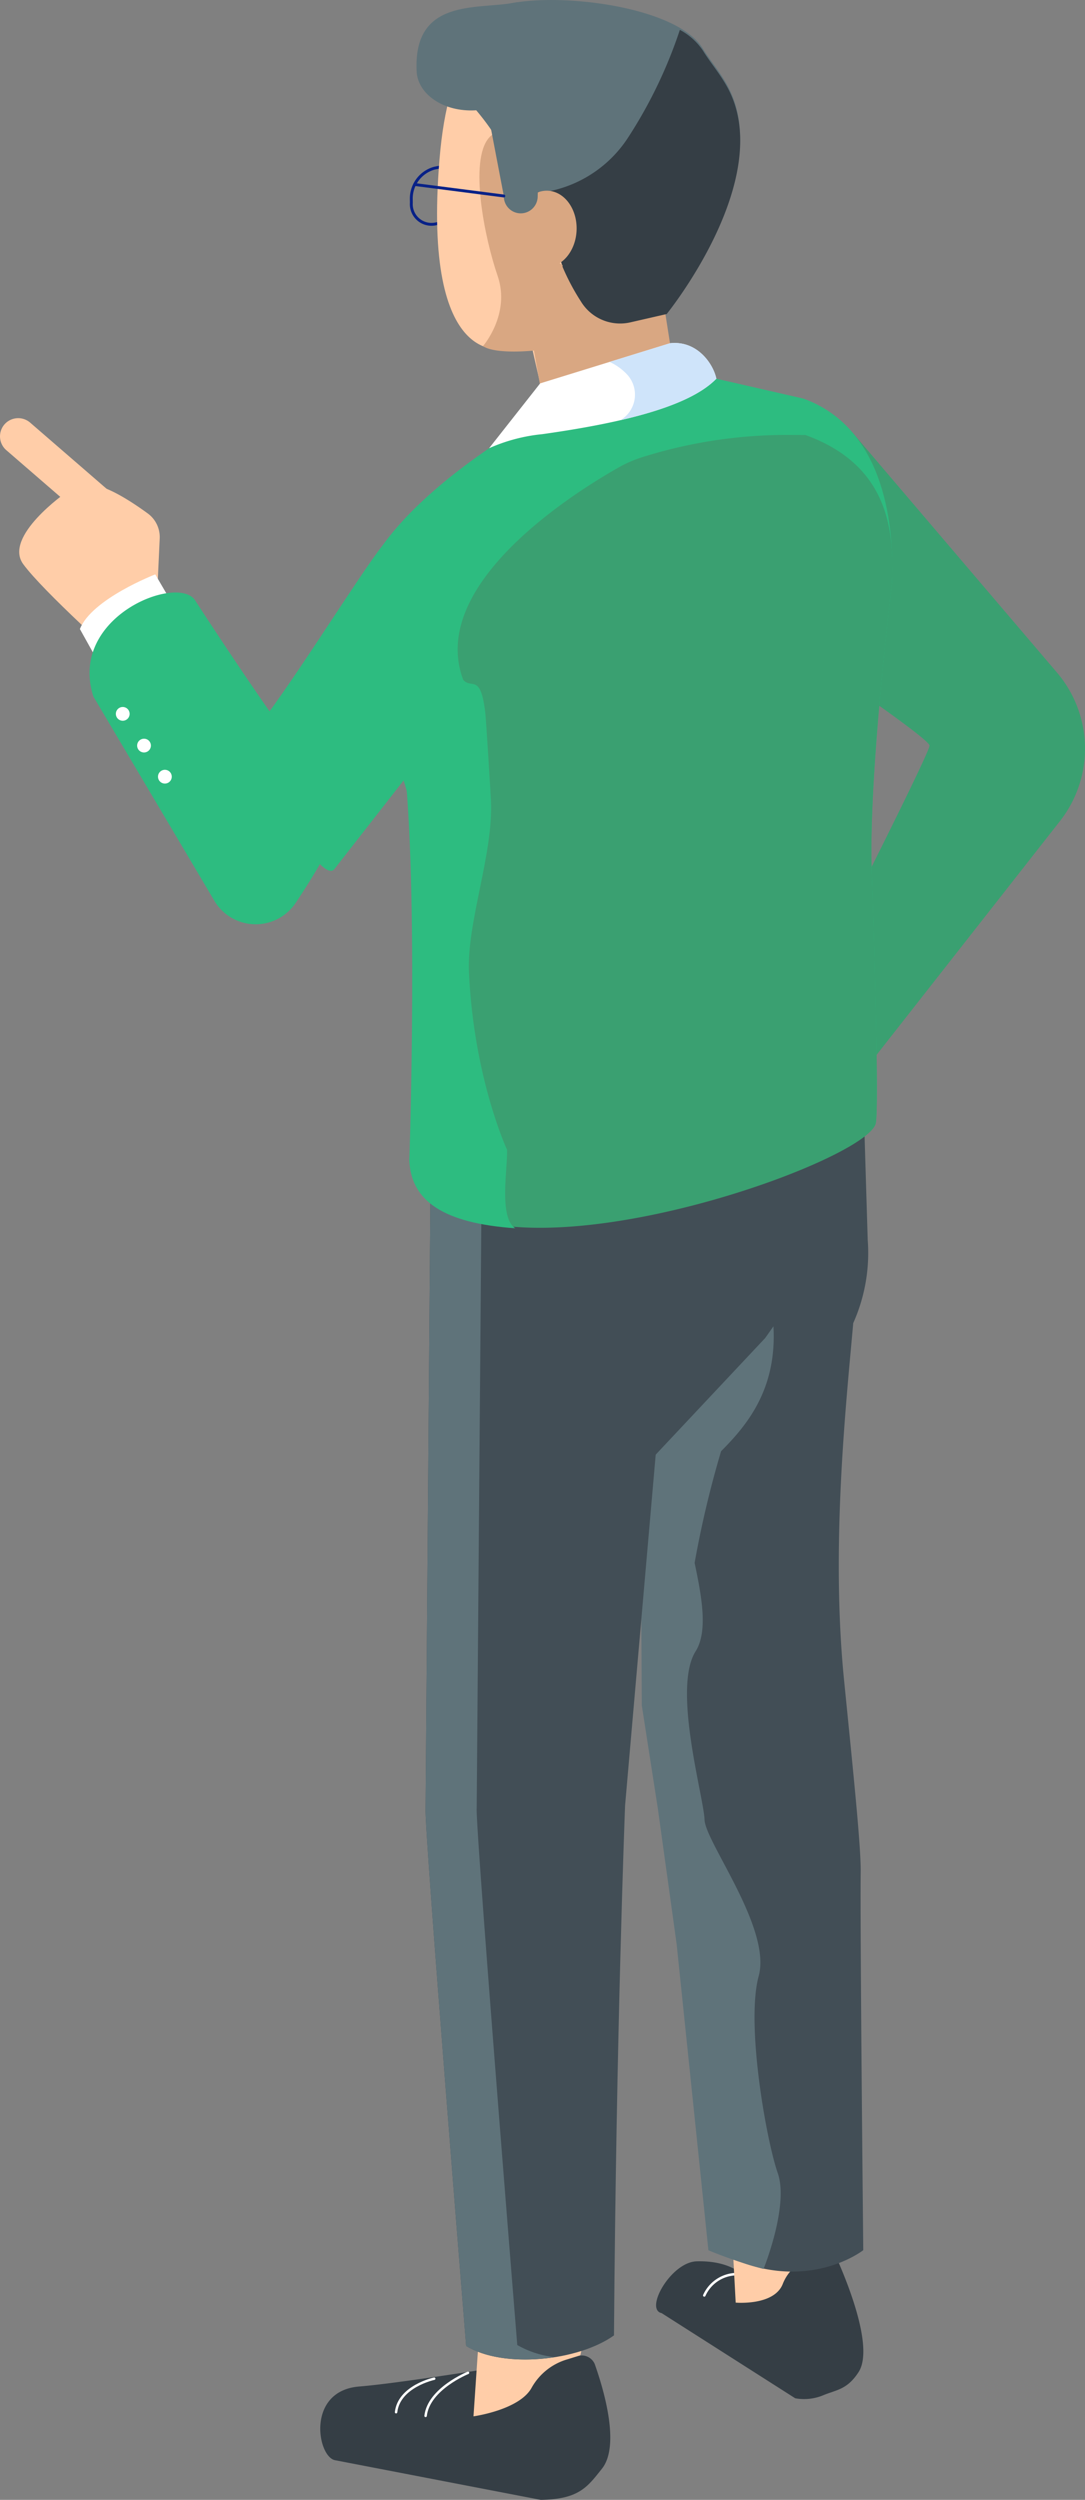 <?xml version="1.0" encoding="UTF-8"?> <svg xmlns="http://www.w3.org/2000/svg" width="148.719" height="342.629" viewBox="0 0 148.719 342.629"><rect x="0" y="0" width="148.719" height="342.629" fill="#808080" stroke="none"/><g transform="translate(0 0)"><path d="M-7.527-475.685l28.08,32.959a16.078,16.078,0,0,1,.411,20.35L-4.175-390.33l-11.07-5.177S3.083-431.476,3.083-432.719s-27.018-19.237-25.96-18.568,14.607-22.276,14.607-22.276Z" transform="translate(124.326 534.91)" fill="#3aa071"></path><path d="M54.851-499.853l-3.9.8a2.768,2.768,0,0,1-3.292-2.923l-.008-.479a4.323,4.323,0,0,1,3.166-4.244l3.9-.8a2.769,2.769,0,0,1,3.293,2.923l.008.479A4.324,4.324,0,0,1,54.851-499.853Z" transform="translate(8.724 529.75)" fill="none" stroke="#082187" stroke-linecap="round" stroke-linejoin="round" stroke-width="0.396"></path><g transform="translate(89.931 296.979)"><path d="M25.833-260.62a2.113,2.113,0,0,1,2.5,1.2c1.531,3.55,4.674,11.722,2.654,14.836-1.567,2.415-3.012,2.406-4.848,3.171a6.838,6.838,0,0,1-3.834.411L4-252.671c-2.385-.5,1.275-7,4.8-7.1,4.762-.136,6.526,2.059,6.526,2.059Z" transform="translate(-3.239 272.729)" fill="#353e45"></path><path d="M22.623-258.392a4.94,4.94,0,0,0-4.419,2.923" transform="translate(-11.6 273.102)" fill="none" stroke="#fff" stroke-linecap="round" stroke-linejoin="round" stroke-width="0.342"></path><path d="M6.452-265.179l.675,12.742s5.312.474,6.47-2.6a6.036,6.036,0,0,1,4.087-3.6l1.645-.455L20.9-271.053Z" transform="translate(3.781 271.053)" fill="#ffcda8"></path></g><path d="M26.031-398.019l5.883,1.222.582,19.258a23.54,23.54,0,0,1-1.984,11.4h0c-.947,10.758-3.1,30.461-1.261,48.9,1.265,12.671,2.33,22.881,2.283,26.323-.1,7.825.353,51.842.353,51.842s-7.463,5.9-18.4.972L2.669-316.067l.5-71.268Z" transform="translate(86.44 547.481)" fill="#424e56"></path><g transform="translate(43.896 310.509)"><path d="M68.177-248.646a1.944,1.944,0,0,1,2.534,1c1.2,3.371,3.549,11.16,1,14.362-1.98,2.483-3.118,4.192-8.392,4.276l-28.126-5.424c-2.492-.317-4.111-9.533,3.271-10.117,5.111-.4,19-2.641,19-2.641Z" transform="translate(-33.097 261.13)" fill="#353e45"></path><path d="M35.4-256.283l-1.19,17.548s6.377-.878,8-3.974a8.235,8.235,0,0,1,4.828-3.827l1.819-.566,2.808-12.306Z" transform="translate(-13.206 259.408)" fill="#ffcda8"></path><path d="M55.7-246.746s-5.391,2.174-5.813,5.9" transform="translate(-35.447 261.458)" fill="none" stroke="#fff" stroke-linecap="round" stroke-linejoin="round" stroke-width="0.337"></path><path d="M59.1-246.056s-4.828,1.036-5.228,4.592" transform="translate(-43.479 261.569)" fill="none" stroke="#fff" stroke-linecap="round" stroke-linejoin="round" stroke-width="0.337"></path></g><path d="M13.169-318.245,13-350.4l17.088-18.2,1.126-1.6c.487,8.643-3.633,13.562-7.178,17.12a140.339,140.339,0,0,0-3.627,15.308c.967,4.57,1.86,9.384.139,12.112-1.608,2.551-1.326,7.565-.629,12.32s1.806,9.252,1.851,10.768c.088,3.031,9.208,14.883,7.422,21.429s1.047,22.527,2.612,27S29.857-241,29.857-241a61.259,61.259,0,0,1-7.557-2.56l-4.358-41.991-2.585-18.628Z" transform="translate(74.801 551.984)" fill="#5f737a"></path><path d="M59.826-392.8l-8.04,92.112s-1.218,31.31-1.521,72.628C45.4-224.568,35.141-223.452,30-226.614c0,0-5.771-71.3-5.563-73.594l.74-93.69Z" transform="translate(33.893 548.148)" fill="#424e56"></path><path d="M39.664-300.208l.74-93.69,7.007.222-.737,93.345c-.209,2.3,5.562,73.592,5.562,73.592a13.259,13.259,0,0,0,5.124,1.659c-4.4.69-9.135.31-12.133-1.535C45.227-226.614,39.457-297.912,39.664-300.208Z" transform="translate(18.666 548.148)" fill="#5f737a"></path><path d="M48.3-472.958,39.07-497.521l-14.9.5,5.837,25.58Z" transform="translate(45.714 531.375)" fill="#ffcda8"></path><path d="M57.26-513.5s6.771,34.094-21.663,34.069c0,0-11.531,3.426-9.1-25.935S45.7-521.373,57.26-513.5Z" transform="translate(33.748 527.176)" fill="#ffcda8"></path><path d="M24.787-484.058A35.811,35.811,0,0,0,36.6-496.727l12.911,6.488,2.385,15.145-18.31,1.843-1.81-10.206S26.605-482.892,24.787-484.058Z" transform="translate(41.414 531.504)" fill="#d9a782"></path><path d="M49.731-483.894l-4.982,1.141a6.285,6.285,0,0,1-6.789-2.887,31.108,31.108,0,0,1-2.482-4.668c-.916-3.118-1.383-2.75-2.16-7.436-.308-1.856-4.122-1.261-4.7-4.615-1.074-6.176-8.154-12.519-8.154-12.519s-3.539-1.472-2.489-4.5c1.535-4.424,3.992-3.612,7.247-5.72,4.914-3.181,25.453-1.5,29.478,5.1,1.007,1.65,2.382,3.2,3.425,5.166C64.744-502.4,49.731-483.894,49.731-483.894Z" transform="translate(41.642 526.659)" fill="#5f737a"></path><g transform="translate(70.597 4.092)"><path d="M22.851-501.1h0a16.886,16.886,0,0,0,10.511-7.422,63.86,63.86,0,0,0,7-14.612,8.81,8.81,0,0,1,3.16,2.837c1.007,1.65,2.382,3.206,3.426,5.166,6.621,12.434-8.39,30.943-8.39,30.943l-4.983,1.141a6.286,6.286,0,0,1-6.789-2.887,30.963,30.963,0,0,1-2.481-4.67c-.917-3.118-1.384-2.75-2.161-7.435-.271-1.636-3.263-1.372-4.369-3.58A7.964,7.964,0,0,0,22.851-501.1Z" transform="translate(-17.772 523.137)" fill="#353e45"></path></g><path d="M37.072-499.06c-.106,2.9,1.672,5.322,3.971,5.406s4.248-2.2,4.355-5.1-1.672-5.323-3.971-5.406S37.179-501.962,37.072-499.06Z" transform="translate(33.636 530.3)" fill="#d9a782"></path><path d="M.518-445.215c-5.735-15.384,25.693-32.016,25.693-32.016l17.671-5.823,17.378,3.972c11.4,4.125,12.447,18.088,12.143,25.2-.006.121-3.307,26.615-2.777,39.883.187,4.68,1.05,32.229.531,34.269-1.515,5.959-59.658,22.085-63.923,5.081,0,0,4.247-37.131-.821-52.221C3.816-434.594,2.026-441.169.518-445.215Z" transform="translate(48.869 533.717)" fill="#2dbc80"></path><path d="M42.52-516.887c.146,2.833,3.153,5.218,7.2,5.321s7.393-2.112,7.466-4.948,2.747-10.605-1.229-9.826C50.931-525.355,42-527.062,42.52-516.887Z" transform="translate(14.591 526.702)" fill="#5f737a"></path><path d="M45.374-486.162l-17.792,5.5-7,8.888A23.492,23.492,0,0,1,27.86-473.7c11.286-1.589,20.23-3.843,23.873-7.606C51.307-483.355,49.087-486.581,45.374-486.162Z" transform="translate(46.458 533.208)" fill="#fff"></path><path d="M22.983-481.878a7.575,7.575,0,0,0-2.4-1.724l8.276-2.56c3.713-.419,5.934,2.807,6.359,4.859-2.383,2.462-7.048,4.276-13.144,5.683l.036-.022A4.071,4.071,0,0,0,22.983-481.878Z" transform="translate(62.972 533.208)" fill="#cfe4fa"></path><path d="M39.2-481.75s3.817-4.385,2.012-9.626-3.909-15.753-1.207-18.916,5.013,5.546,5.013,5.546l.516,8.86,4.586,3.041-.938,10.621Z" transform="translate(26.999 529.196)" fill="#d9a782"></path><path d="M45.867-499.577h0a2.328,2.328,0,0,0,2.379-2.261l.187-7.331a2.327,2.327,0,0,0-2.261-2.378h0c-1.276-.032-4.639-2.7-4.672-1.42l2.106,11.011A2.326,2.326,0,0,0,45.867-499.577Z" transform="translate(25.453 528.819)" fill="#5f737a"></path><path d="M7.2-441.79c-4.879-13.087,15.188-25.638,21.288-29.093a16.944,16.944,0,0,1,3.276-1.426h0a66.055,66.055,0,0,1,20.233-3.043l2.111.013c11.4,4.125,12.184,13.1,11.88,20.214-.006.121-3.307,26.615-2.777,39.883.187,4.68,1.05,32.229.531,34.269-1.515,5.959-59.057,25.781-63.923,5.081,0,0,10.919-34.283,5.85-49.373C3.068-432.993,8.7-437.743,7.2-441.79Z" transform="translate(56.289 534.963)" fill="#3aa071"></path><path d="M52.079-447.433c1.319,3.537,2.9-.857,3.652,5.707.108.945.728,11.012.774,12.037.32,7.326-3.335,16.626-3.017,23.5.668,14.533,5.219,24.293,5.219,24.293.107,2.383-1.171,9.3,1.127,10.761-9.726-.688-14.271-3.673-14.523-9.276,0,0,1.379-39.948-1-57.01Z" transform="translate(10.793 539.483)" fill="#2dbc80"></path><line x2="12.219" y2="1.574" transform="translate(56.84 25.289)" fill="none" stroke="#082187" stroke-linecap="round" stroke-linejoin="round" stroke-width="0.396"></line><path d="M82.165-474.312s-25.009,5.249-32,13.916c-3.156,3.91-13.614,20.9-17.613,25.411-1.5,1.692,8.722,21.355,10.947,19.016l17.689-22.656C50.431-454.579,63.782-465.036,82.165-474.312Z" transform="translate(2.297 535.132)" fill="#2dbc80"></path><g transform="translate(2.634 66.462)"><path d="M105.54-449.092,92.488-468.557s-8.642,6.021-5.876,9.81,13.452,13.327,13.452,13.327Z" transform="translate(-86.066 469.601)" fill="#ffcda8"></path><path d="M101.727-454.9l.333-7.215a4.017,4.017,0,0,0-1.642-3.433c-2.34-1.708-6.438-4.392-8.4-3.833-9.028,2.568-6.018,11.224-.739,9.87C94.874-453.206,98.409-449.5,101.727-454.9Z" transform="translate(-82.803 469.456)" fill="#ffcda8"></path><path d="M97.641-452.336,93.8-458.9s-8.7,3.351-10.327,7.489l3.84,6.9Z" transform="translate(-75.155 471.164)" fill="#fff"></path><path d="M97.949-429.577c-2.254-.18-18.983-26.05-18.983-26.05-2.227-3.759-17.5,2.116-13.985,13.117l16.661,28.123.05.084a6.594,6.594,0,0,0,11.062.017C96.655-420.154,102.006-429.25,97.949-429.577Z" transform="translate(-54.818 471.51)" fill="#2dbc80"></path><path d="M90.22-443.1a.943.943,0,0,0-.258,1.309.944.944,0,0,0,1.309.259.944.944,0,0,0,.258-1.309A.944.944,0,0,0,90.22-443.1Z" transform="translate(-76.555 473.696)" fill="#fff"></path><path d="M87.709-439.358a.944.944,0,0,0-.258,1.309.943.943,0,0,0,1.309.258.943.943,0,0,0,.258-1.309A.944.944,0,0,0,87.709-439.358Z" transform="translate(-71.128 474.302)" fill="#fff"></path><path d="M85.249-435.689a.943.943,0,0,0-.258,1.309.943.943,0,0,0,1.309.258.944.944,0,0,0,.258-1.309A.944.944,0,0,0,85.249-435.689Z" transform="translate(-65.808 474.895)" fill="#fff"></path></g><path d="M107-461.908h0a2.5,2.5,0,0,0-.254-3.522L93.7-476.723a2.5,2.5,0,0,0-3.522.254h0a2.505,2.505,0,0,0,.254,3.522l13.05,11.293A2.5,2.5,0,0,0,107-461.908Z" transform="translate(-89.571 534.644)" fill="#ffcda8"></path></g></svg> 